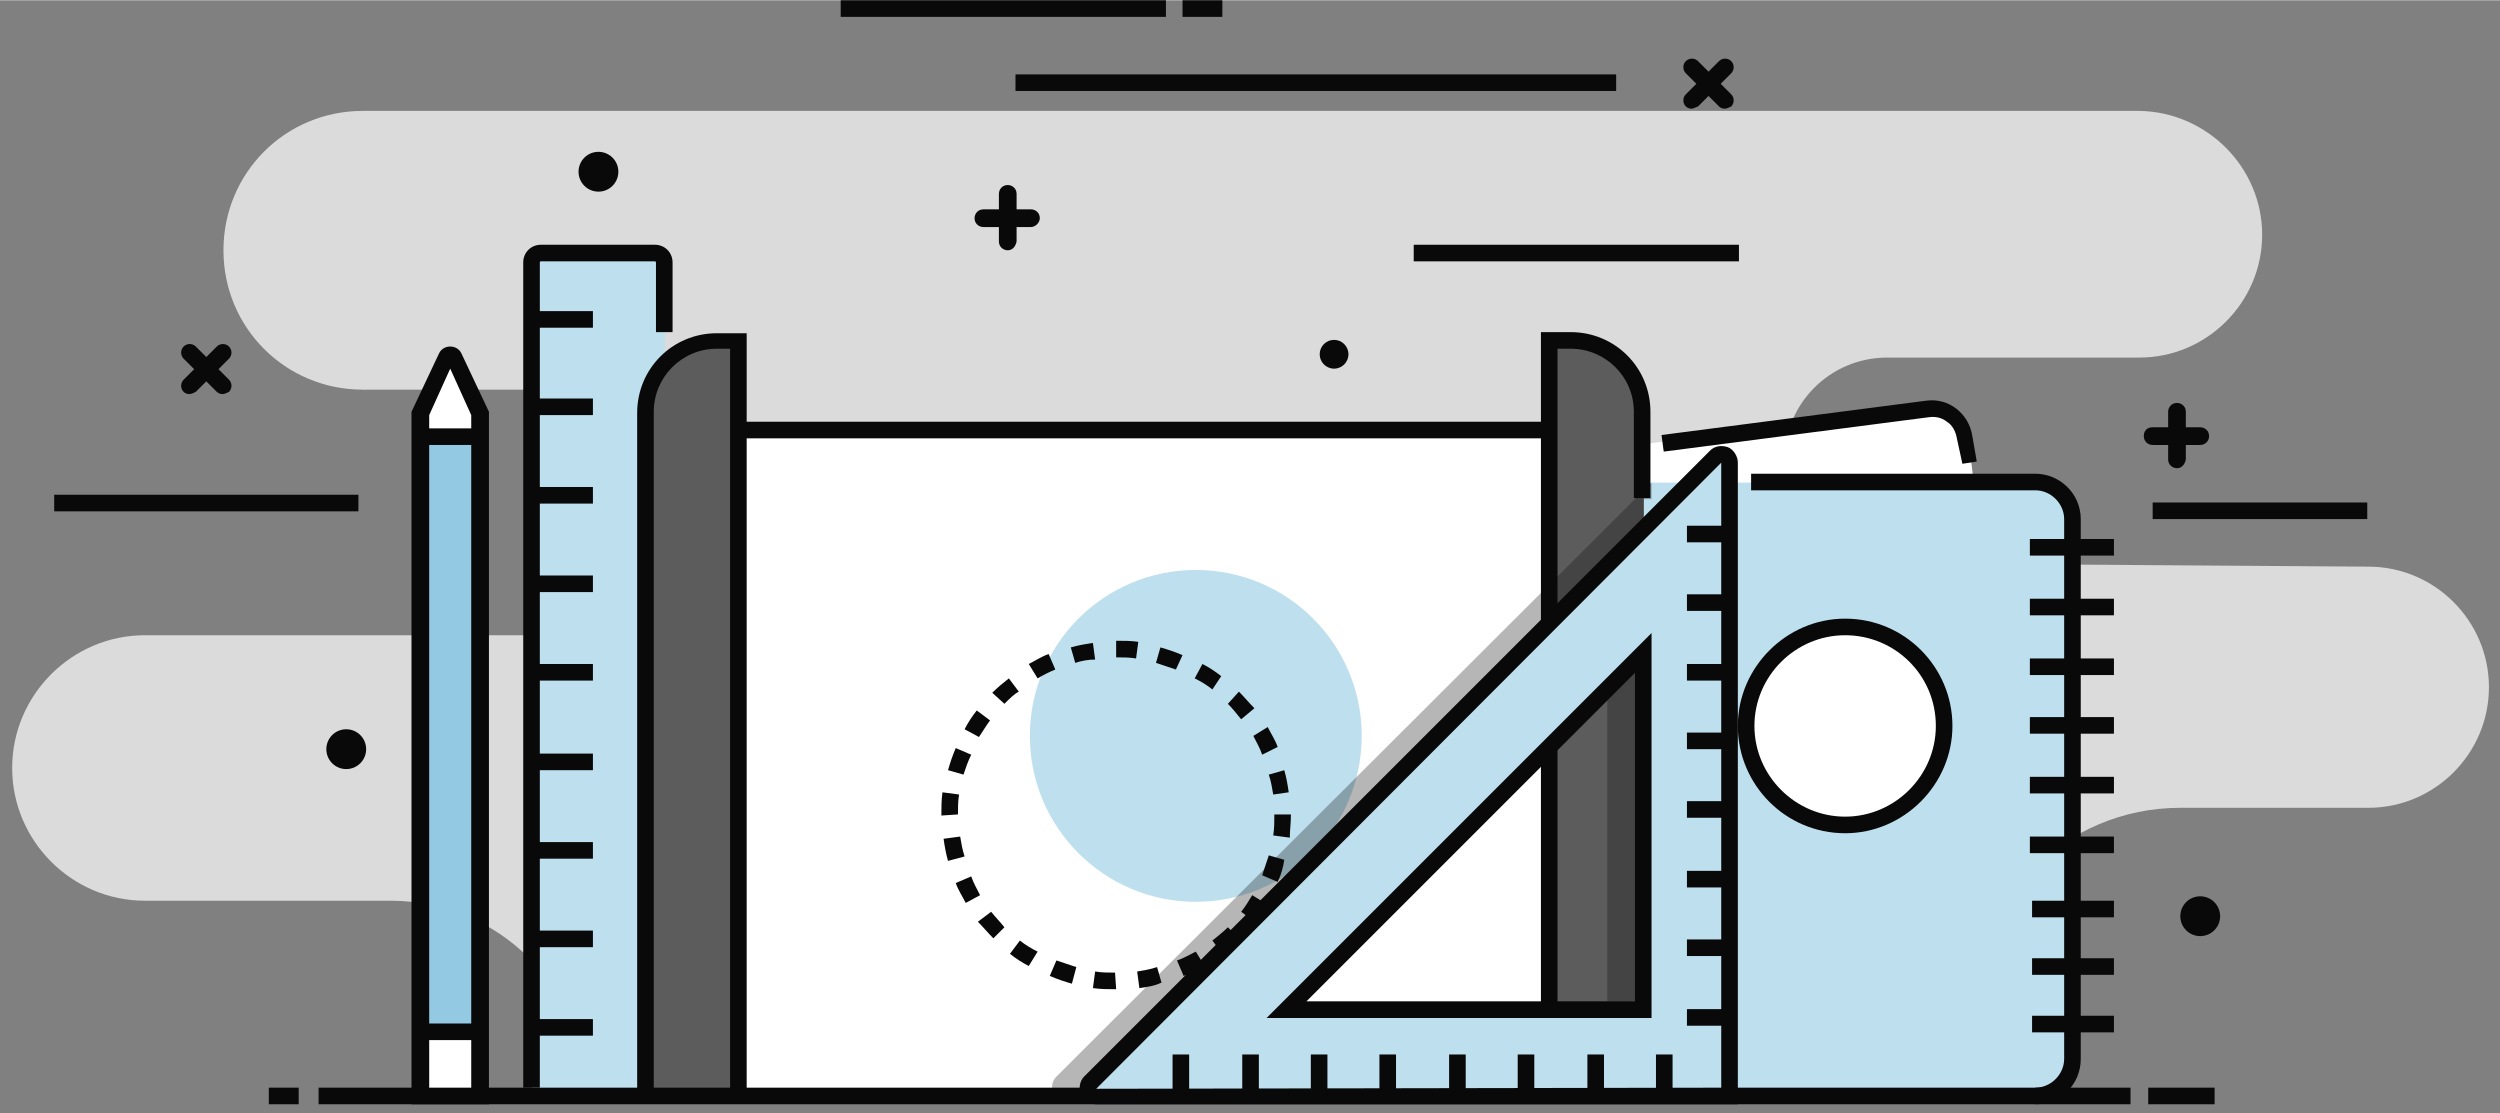 <?xml version="1.0" encoding="utf-8"?>
<!-- Generator: Adobe Illustrator 19.0.0, SVG Export Plug-In . SVG Version: 6.00 Build 0)  -->
<svg version="1.1" id="Project" xmlns="http://www.w3.org/2000/svg" xmlns:xlink="http://www.w3.org/1999/xlink" x="0px" y="0px" width="904px" height="402.6"
	 viewBox="0 0 226 100.6" style="enable-background:new 0 0 226 100.6;" xml:space="preserve">
<rect x="0" y="0" width="226" height="100.6" fill="#808080" stroke="none"/>
<style type="text/css">
	.st0{fill:#090909;}
	.st1{fill:#DCDBDB;}
	.st2{fill:#FFFFFF;}
	.st3{fill:#bedfee;}
	.st4{fill:#bedfee;}
	.st5{fill:#93C9E3;}
	.st6{fill:#bedfee;}
	.st7{opacity:0.3;}
	.st8{fill:#5C5C5C;}
</style>
<g id="XMLID_1120_">
	<g id="XMLID_1329_">
		<path id="XMLID_1330_" class="st1" d="M204.5,21.2L204.5,21.2c0,6.1-5,11.1-11.1,11.1h-22.8c-5.2,0-9.3,4.2-9.3,9.3l0,0
			c0,5.1,4.1,9.3,9.3,9.3l43.5,0.3c6,0,10.9,4.9,10.9,10.9v0c0,6-4.9,10.9-10.9,10.9h-17c-10.4,0-18.8,8.4-18.8,18.8v7.6L53,99.1
			l0,0c0-9.8-7.9-17.7-17.7-17.7H13.1c-6.6,0-12-5.4-12-12l0,0c0-6.6,5.4-12,12-12h37.2c6.1,0,11.1-5,11.1-11.1l0,0
			c0-6.1-5-11.1-11.1-11.1H32.8c-7,0-12.6-5.6-12.6-12.6l0,0c0-7,5.6-12.6,12.6-12.6h160.6C199.5,10.1,204.5,15.1,204.5,21.2z"/>
	</g>
	<g id="XMLID_1296_">
		<g id="XMLID_1327_">
			<path id="XMLID_1328_" class="st2" d="M178.2,41.7l-0.5-2.3c-0.2-1.6-1.7-2.8-3.4-2.6l-34.8,4.5c-1.6,0.2-2.8,1.7-2.6,3.4
				l6.4,49.1l39.5-12.1L178.2,41.7z"/>
		</g>
		<g id="XMLID_1325_">
			<path id="XMLID_1326_" class="st0" d="M177.4,41.9l-0.5-2.3c-0.1-0.6-0.4-1.2-0.9-1.5c-0.5-0.4-1.1-0.5-1.7-0.4l-23.9,3.1
				l-0.2-1.5l23.9-3.1c2.1-0.3,3.9,1.2,4.2,3.2l0.4,2.3L177.4,41.9z"/>
		</g>
		<g id="XMLID_1323_">
			<path id="XMLID_1324_" class="st3" d="M148.1,99.1h37.3c1,0,1.9-0.8,1.9-1.9V45.5c0-1-0.8-1.9-1.9-1.9h-37.3
				c-1,0-1.9,0.8-1.9,1.9v51.7C146.2,98.2,147.1,99.1,148.1,99.1z"/>
		</g>
		<g id="XMLID_1321_">
			<path id="XMLID_1322_" class="st0" d="M184,99.8v-1.5c1.4,0,2.6-1.2,2.6-2.6V46.9c0-1.4-1.2-2.6-2.6-2.6h-25.7v-1.5H184
				c2.2,0,4.1,1.8,4.1,4.1v48.8C188.1,98,186.3,99.8,184,99.8z"/>
		</g>
		<g id="XMLID_1319_">
			<rect id="XMLID_1320_" x="183.5" y="48.7" class="st0" width="7.6" height="1.5"/>
		</g>
		<g id="XMLID_1317_">
			<rect id="XMLID_1318_" x="183.5" y="54.1" class="st0" width="7.6" height="1.5"/>
		</g>
		<g id="XMLID_1315_">
			<rect id="XMLID_1316_" x="183.5" y="59.5" class="st0" width="7.6" height="1.5"/>
		</g>
		<g id="XMLID_1313_">
			<rect id="XMLID_1314_" x="183.5" y="64.8" class="st0" width="7.6" height="1.5"/>
		</g>
		<g id="XMLID_1311_">
			<rect id="XMLID_1312_" x="183.5" y="70.2" class="st0" width="7.6" height="1.5"/>
		</g>
		<g id="XMLID_1309_">
			<rect id="XMLID_1310_" x="183.5" y="75.6" class="st0" width="7.6" height="1.5"/>
		</g>
		<g id="XMLID_1307_">
			<rect id="XMLID_1308_" x="183.7" y="81.4" class="st0" width="7.4" height="1.5"/>
		</g>
		<g id="XMLID_1305_">
			<rect id="XMLID_1306_" x="183.7" y="86.6" class="st0" width="7.4" height="1.5"/>
		</g>
		<g id="XMLID_1303_">
			<rect id="XMLID_1304_" x="183.7" y="91.8" class="st0" width="7.4" height="1.5"/>
		</g>
		<g id="XMLID_1301_">
			<circle id="XMLID_1302_" class="st2" cx="166.8" cy="65.6" r="9"/>
		</g>
		<g id="XMLID_1297_">
			<path id="XMLID_1298_" class="st0" d="M166.8,75.3c-5.4,0-9.7-4.4-9.7-9.7s4.4-9.7,9.7-9.7c5.4,0,9.7,4.4,9.7,9.7
				S172.1,75.3,166.8,75.3z M166.8,57.4c-4.5,0-8.2,3.7-8.2,8.2c0,4.5,3.7,8.2,8.2,8.2c4.5,0,8.2-3.7,8.2-8.2
				C175,61,171.3,57.4,166.8,57.4z"/>
		</g>
	</g>
	<g id="XMLID_1271_">
		<g id="XMLID_1294_">
			<path id="XMLID_1295_" class="st3" d="M60.1,23.6v74.7c0,0.4-0.4,0.8-0.8,0.8H48.9c-0.4,0-0.8-0.4-0.8-0.8V23.6
				c0-0.4,0.4-0.8,0.8-0.8h10.4C59.7,22.8,60.1,23.2,60.1,23.6z"/>
		</g>
		<g id="XMLID_1292_">
			<path id="XMLID_1293_" class="st4" d="M48.8,99.1H53V22.8h-4.2c-0.4,0-0.7,0.3-0.7,0.8v74.7C48.1,98.7,48.4,99.1,48.8,99.1z"/>
		</g>
		<g id="XMLID_1290_">
			<path id="XMLID_1291_" class="st0" d="M48.8,98.3h-1.5V23.7c0-0.9,0.7-1.6,1.6-1.6h10.3c0.9,0,1.6,0.7,1.6,1.6v6.3h-1.5v-6.3
				c0,0,0-0.1-0.1-0.1H48.9c0,0-0.1,0-0.1,0.1V98.3z"/>
		</g>
		<g id="XMLID_1288_">
			<rect id="XMLID_1289_" x="48.1" y="92.1" class="st0" width="5.5" height="1.5"/>
		</g>
		<g id="XMLID_1286_">
			<rect id="XMLID_1287_" x="48.1" y="84.1" class="st0" width="5.5" height="1.5"/>
		</g>
		<g id="XMLID_1284_">
			<rect id="XMLID_1285_" x="48.1" y="76.1" class="st0" width="5.5" height="1.5"/>
		</g>
		<g id="XMLID_1282_">
			<rect id="XMLID_1283_" x="48.1" y="68.1" class="st0" width="5.5" height="1.5"/>
		</g>
		<g id="XMLID_1280_">
			<rect id="XMLID_1281_" x="48.1" y="60" class="st0" width="5.5" height="1.5"/>
		</g>
		<g id="XMLID_1278_">
			<rect id="XMLID_1279_" x="48.1" y="52" class="st0" width="5.5" height="1.5"/>
		</g>
		<g id="XMLID_1276_">
			<rect id="XMLID_1277_" x="48.1" y="44" class="st0" width="5.5" height="1.5"/>
		</g>
		<g id="XMLID_1274_">
			<rect id="XMLID_1275_" x="48.1" y="36" class="st0" width="5.5" height="1.5"/>
		</g>
		<g id="XMLID_1272_">
			<rect id="XMLID_1273_" x="48.1" y="28.1" class="st0" width="5.5" height="1.5"/>
		</g>
	</g>
	<g id="XMLID_1266_">
		<g id="XMLID_1269_">
			<path id="XMLID_1270_" class="st0" d="M198.9,40.2h-4.3c-0.4,0-0.8-0.3-0.8-0.8s0.3-0.8,0.8-0.8h4.3c0.4,0,0.8,0.3,0.8,0.8
				S199.3,40.2,198.9,40.2z"/>
		</g>
		<g id="XMLID_1267_">
			<path id="XMLID_1268_" class="st0" d="M196.8,42.3c-0.4,0-0.8-0.3-0.8-0.8v-4.3c0-0.4,0.3-0.8,0.8-0.8c0.4,0,0.8,0.3,0.8,0.8v4.3
				C197.5,42,197.2,42.3,196.8,42.3z"/>
		</g>
	</g>
	<g id="XMLID_1261_">
		<g id="XMLID_1264_">
			<path id="XMLID_1265_" class="st0" d="M93.2,20.5h-4.3c-0.4,0-0.8-0.3-0.8-0.8c0-0.4,0.3-0.8,0.8-0.8h4.3c0.4,0,0.8,0.3,0.8,0.8
				C94,20.1,93.6,20.5,93.2,20.5z"/>
		</g>
		<g id="XMLID_1262_">
			<path id="XMLID_1263_" class="st0" d="M91.1,22.6c-0.4,0-0.8-0.3-0.8-0.8v-4.3c0-0.4,0.3-0.8,0.8-0.8c0.4,0,0.8,0.3,0.8,0.8v4.3
				C91.8,22.3,91.5,22.6,91.1,22.6z"/>
		</g>
	</g>
	<g id="XMLID_1256_">
		<g id="XMLID_1259_">
			<path id="XMLID_1260_" class="st0" d="M152.9,9.8c-0.2,0-0.4-0.1-0.5-0.2c-0.3-0.3-0.3-0.8,0-1.1l3-3c0.3-0.3,0.8-0.3,1.1,0
				c0.3,0.3,0.3,0.8,0,1.1l-3,3C153.2,9.7,153.1,9.8,152.9,9.8z"/>
		</g>
		<g id="XMLID_1257_">
			<path id="XMLID_1258_" class="st0" d="M155.9,9.8c-0.2,0-0.4-0.1-0.5-0.2l-3-3c-0.3-0.3-0.3-0.8,0-1.1c0.3-0.3,0.8-0.3,1.1,0l3,3
				c0.3,0.3,0.3,0.8,0,1.1C156.3,9.7,156.1,9.8,155.9,9.8z"/>
		</g>
	</g>
	<g id="XMLID_1251_">
		<g id="XMLID_1254_">
			<path id="XMLID_1255_" class="st0" d="M17.1,35.6c-0.2,0-0.4-0.1-0.5-0.2c-0.3-0.3-0.3-0.8,0-1.1l3-3c0.3-0.3,0.8-0.3,1.1,0
				c0.3,0.3,0.3,0.8,0,1.1l-3,3C17.5,35.5,17.3,35.6,17.1,35.6z"/>
		</g>
		<g id="XMLID_1252_">
			<path id="XMLID_1253_" class="st0" d="M20.1,35.6c-0.2,0-0.4-0.1-0.5-0.2l-3-3c-0.3-0.3-0.3-0.8,0-1.1c0.3-0.3,0.8-0.3,1.1,0l3,3
				c0.3,0.3,0.3,0.8,0,1.1C20.5,35.5,20.3,35.6,20.1,35.6z"/>
		</g>
	</g>
	<g id="XMLID_1249_">
		<rect id="XMLID_1250_" x="76" class="st0" width="29.4" height="1.5"/>
	</g>
	<g id="XMLID_1247_">
		<rect id="XMLID_1248_" x="127.8" y="22.1" class="st0" width="29.4" height="1.5"/>
	</g>
	<g id="XMLID_1245_">
		<rect id="XMLID_1246_" x="91.8" y="6.7" class="st0" width="54.3" height="1.5"/>
	</g>
	<g id="XMLID_1243_">
		<rect id="XMLID_1244_" x="4.9" y="44.7" class="st0" width="27.5" height="1.5"/>
	</g>
	<g id="XMLID_1241_">
		<rect id="XMLID_1242_" x="194.6" y="45.4" class="st0" width="19.4" height="1.5"/>
	</g>
	<g id="XMLID_1239_">
		<rect id="XMLID_1240_" x="106.9" class="st0" width="3.6" height="1.5"/>
	</g>
	<g id="XMLID_1237_">
		<circle id="XMLID_1238_" class="st0" cx="120.6" cy="32" r="1.3"/>
	</g>
	<g id="XMLID_1235_">
		<circle id="XMLID_1236_" class="st0" cx="31.3" cy="67.7" r="1.8"/>
	</g>
	<g id="XMLID_1233_">
		<circle id="XMLID_1234_" class="st0" cx="54.1" cy="15.5" r="1.8"/>
	</g>
	<g id="XMLID_1231_">
		<circle id="XMLID_1232_" class="st0" cx="198.9" cy="82.8" r="1.8"/>
	</g>
	<g id="XMLID_1190_">
		<g id="XMLID_1229_">
			<path id="XMLID_1230_" class="st2" d="M148,99l-0.3-52.9c0-4-3.6-7.2-8.1-7.2H63.8l0.3,60.2L148,99z"/>
		</g>
		<g id="XMLID_1227_">
			<path id="XMLID_1228_" class="st0" d="M147.3,99L147,46.1c0-3.6-3.3-6.5-7.4-6.5H63.8v-1.5h75.8c4.9,0,8.9,3.6,8.9,8l0.3,52.9
				L147.3,99z"/>
		</g>
		<g id="XMLID_1225_">
			<path id="XMLID_1226_" class="st8" d="M140.1,99.1h8.5V36.6c0-3.2-2.9-5.9-6.5-5.9h-2V99.1z"/>
		</g>
		<g id="XMLID_1223_">
			<path id="XMLID_1224_" class="st0" d="M140.8,99.1h-1.5V30h2.7c4,0,7.2,3.2,7.2,7.2v7.8h-1.5v-7.8c0-3.2-2.6-5.7-5.7-5.7h-1.2
				V99.1z"/>
		</g>
		<g id="XMLID_1221_">
			<path id="XMLID_1222_" class="st8" d="M66.8,99.1h-8.5V36.6c0-3.2,2.9-5.9,6.5-5.9h2V99.1z"/>
		</g>
		<g id="XMLID_1219_">
			<path id="XMLID_1220_" class="st0" d="M67.5,99.1H66V31.5h-1.2c-3.2,0-5.7,2.6-5.7,5.7v61.8h-1.5V37.3c0-4,3.2-7.2,7.2-7.2h2.7
				V99.1z"/>
		</g>
		<g id="XMLID_1217_">
			<circle id="XMLID_1218_" class="st6" cx="108.1" cy="66.5" r="15"/>
		</g>
		<g id="XMLID_1191_">
			<path id="XMLID_1192_" class="st0" d="M100.9,89.4L100.9,89.4c-0.7,0-1.4,0-2.1-0.1l0.2-1.5c0.6,0.1,1.2,0.1,1.8,0.1L100.9,89.4z
				 M103,89.3l-0.2-1.5c0.6-0.1,1.2-0.2,1.8-0.4l0.4,1.4C104.4,89.1,103.7,89.2,103,89.3z M96.9,88.9c-0.7-0.2-1.3-0.4-2-0.7
				l0.6-1.4c0.6,0.2,1.2,0.4,1.8,0.6L96.9,88.9z M107,88.2l-0.6-1.4c0.6-0.2,1.1-0.5,1.7-0.8l0.8,1.3C108.2,87.7,107.6,88,107,88.2z
				 M93,87.3c-0.6-0.3-1.2-0.7-1.7-1.1l0.9-1.2c0.5,0.4,1,0.7,1.6,1L93,87.3z M110.5,86.2l-0.9-1.2c0.5-0.4,1-0.8,1.4-1.2l1.1,1.1
				l0,0C111.6,85.3,111.1,85.8,110.5,86.2z M89.8,84.8L89.8,84.8c-0.5-0.5-0.9-1-1.4-1.5l1.2-0.9c0.4,0.5,0.8,0.9,1.2,1.4L89.8,84.8
				z M113.4,83.3l-1.2-0.9c0.4-0.5,0.7-1,1-1.5l1.3,0.8C114.2,82.1,113.9,82.7,113.4,83.3z M87.3,81.6c-0.3-0.6-0.7-1.2-0.9-1.8
				l1.4-0.6c0.2,0.6,0.5,1.1,0.8,1.7L87.3,81.6z M115.5,79.7l-1.4-0.6c0.2-0.6,0.4-1.2,0.6-1.8l1.4,0.4
				C116,78.4,115.8,79.1,115.5,79.7z M85.7,77.8c-0.2-0.7-0.3-1.3-0.4-2l1.5-0.2c0.1,0.6,0.2,1.2,0.4,1.8L85.7,77.8z M116.6,75.7
				l-1.5-0.2c0.1-0.6,0.1-1.2,0.1-1.9l1.5,0v0C116.7,74.4,116.6,75,116.6,75.7z M85.1,73.7L85.1,73.7c0-0.7,0-1.4,0.1-2.1l1.5,0.2
				c-0.1,0.6-0.1,1.2-0.1,1.8L85.1,73.7z M115.1,71.8c-0.1-0.6-0.2-1.2-0.4-1.8l1.4-0.4c0.2,0.7,0.3,1.3,0.4,2L115.1,71.8z M87.1,70
				l-1.4-0.4c0.2-0.7,0.4-1.3,0.7-2l1.4,0.6C87.5,68.8,87.3,69.4,87.1,70z M114.1,68.2c-0.2-0.6-0.5-1.1-0.8-1.7l1.3-0.8
				c0.3,0.6,0.7,1.2,0.9,1.8L114.1,68.2z M88.5,66.6l-1.3-0.7c0.3-0.6,0.7-1.2,1.1-1.7l1.2,0.9C89.2,65.5,88.9,66,88.5,66.6z
				 M112.2,65c-0.4-0.5-0.8-1-1.2-1.4l1-1.1l0,0c0.5,0.5,0.9,1,1.4,1.5L112.2,65z M90.8,63.6l-1.1-1l0,0c0.5-0.5,1-0.9,1.5-1.3
				l0.9,1.2C91.7,62.7,91.3,63.1,90.8,63.6z M109.6,62.3c-0.5-0.4-1-0.7-1.6-1l0.7-1.3c0.6,0.3,1.2,0.7,1.7,1.1L109.6,62.3z
				 M93.8,61.3L93,60c0.6-0.3,1.2-0.7,1.8-0.9l0.6,1.4C94.9,60.7,94.3,61,93.8,61.3z M106.3,60.5c-0.6-0.2-1.2-0.4-1.8-0.6l0.4-1.4
				c0.7,0.2,1.3,0.4,2,0.7L106.3,60.5z M97.2,59.9l-0.4-1.4c0.7-0.2,1.3-0.3,2-0.4l0.2,1.5C98.4,59.6,97.8,59.7,97.2,59.9z
				 M102.7,59.5c-0.6-0.1-1.2-0.1-1.8-0.1l0-1.5h0c0.7,0,1.4,0,2,0.1L102.7,59.5z"/>
		</g>
	</g>
	<g id="XMLID_1183_">
		<g id="XMLID_1188_">
			<rect id="XMLID_1189_" x="28.8" y="98.3" class="st0" width="163.8" height="1.5"/>
		</g>
		<g id="XMLID_1186_">
			<rect id="XMLID_1187_" x="24.3" y="98.3" class="st0" width="2.7" height="1.5"/>
		</g>
		<g id="XMLID_1184_">
			<rect id="XMLID_1185_" x="194.2" y="98.3" class="st0" width="6" height="1.5"/>
		</g>
	</g>
	<g id="XMLID_1179_" class="st7">
		<path id="XMLID_1180_" class="st0" d="M140.1,99.1L140.1,99.1l8.5,0V99l0.2,0l-0.2-44.4v-9.5h0.7v-1.5L95.5,97.3
			c-0.4,0.4-0.5,1-0.3,1.6c0,0,0.1,0.1,0.1,0.1l44,0v0.1H140.1z M115.6,90.5l29.7-29.7v29.7H115.6z"/>
	</g>
	<g id="XMLID_1134_">
		<g id="XMLID_1174_">
			<g id="XMLID_1175_">
				<path id="XMLID_1176_" class="st6" d="M156.4,99.1H99.1c-0.6,0-1-0.8-0.5-1.2l56.6-56.6c0.4-0.4,1.2-0.1,1.2,0.5V99.1z
					 M116.3,91.2h32.2V59L116.3,91.2z"/>
			</g>
		</g>
		<g id="XMLID_1167_">
			<g id="XMLID_1168_">
				<path id="XMLID_1169_" class="st0" d="M157.1,99.8H99.1c-0.6,0-1.1-0.4-1.4-0.9c-0.2-0.5-0.1-1.2,0.3-1.6l56.6-56.6
					c0.4-0.4,1-0.5,1.6-0.3c0.5,0.2,0.9,0.8,0.9,1.4V99.8z M155.6,41.8L99.1,98.4l56.5-0.1V41.8z M149.3,92h-34.8l34.8-34.8V92z
					 M118.1,90.5h29.7V60.8L118.1,90.5z"/>
			</g>
		</g>
		<g id="XMLID_1165_">
			<rect id="XMLID_1166_" x="106" y="95.3" class="st0" width="1.5" height="3.8"/>
		</g>
		<g id="XMLID_1163_">
			<rect id="XMLID_1164_" x="112.3" y="95.3" class="st0" width="1.5" height="3.8"/>
		</g>
		<g id="XMLID_1161_">
			<rect id="XMLID_1162_" x="118.5" y="95.3" class="st0" width="1.5" height="3.8"/>
		</g>
		<g id="XMLID_1159_">
			<rect id="XMLID_1160_" x="124.7" y="95.3" class="st0" width="1.5" height="3.8"/>
		</g>
		<g id="XMLID_1157_">
			<rect id="XMLID_1158_" x="131" y="95.3" class="st0" width="1.5" height="3.8"/>
		</g>
		<g id="XMLID_1155_">
			<rect id="XMLID_1156_" x="137.2" y="95.3" class="st0" width="1.5" height="3.8"/>
		</g>
		<g id="XMLID_1153_">
			<rect id="XMLID_1154_" x="143.5" y="95.3" class="st0" width="1.5" height="3.8"/>
		</g>
		<g id="XMLID_1151_">
			<rect id="XMLID_1152_" x="149.7" y="95.3" class="st0" width="1.5" height="3.8"/>
		</g>
		<g id="XMLID_1149_">
			<rect id="XMLID_1150_" x="152.5" y="91.2" class="st0" width="3.8" height="1.5"/>
		</g>
		<g id="XMLID_1147_">
			<rect id="XMLID_1148_" x="152.5" y="84.9" class="st0" width="3.8" height="1.5"/>
		</g>
		<g id="XMLID_1145_">
			<rect id="XMLID_1146_" x="152.5" y="78.7" class="st0" width="3.8" height="1.5"/>
		</g>
		<g id="XMLID_1143_">
			<rect id="XMLID_1144_" x="152.5" y="72.4" class="st0" width="3.8" height="1.5"/>
		</g>
		<g id="XMLID_1141_">
			<rect id="XMLID_1142_" x="152.5" y="66.2" class="st0" width="3.8" height="1.5"/>
		</g>
		<g id="XMLID_1139_">
			<rect id="XMLID_1140_" x="152.5" y="60" class="st0" width="3.8" height="1.5"/>
		</g>
		<g id="XMLID_1137_">
			<rect id="XMLID_1138_" x="152.5" y="53.7" class="st0" width="3.8" height="1.5"/>
		</g>
		<g id="XMLID_1135_">
			<rect id="XMLID_1136_" x="152.5" y="47.5" class="st0" width="3.8" height="1.5"/>
		</g>
	</g>
	<g id="XMLID_1121_">
		<g id="XMLID_1132_">
			<path id="XMLID_1133_" class="st2" d="M38.5,99.1h4.2c0.3,0,0.6-0.3,0.6-0.6v-61c0-0.1,0-0.2-0.1-0.2l-2.1-4.6
				c-0.2-0.4-0.8-0.4-1,0L38,37.3c0,0.1-0.1,0.2-0.1,0.2v61C37.9,98.8,38.2,99.1,38.5,99.1z"/>
		</g>
		<g id="XMLID_1130_">
			<rect id="XMLID_1131_" x="37.9" y="39.5" class="st5" width="5.4" height="53.8"/>
		</g>
		<g id="XMLID_1126_">
			<path id="XMLID_1127_" class="st0" d="M44.1,99.8h-6.9V37.2l2.5-5.3c0.2-0.4,0.6-0.6,1-0.6c0.4,0,0.8,0.2,1,0.6l2.5,5.3V99.8z
				 M38.7,98.3h3.9V37.5l-1.9-4.2l-1.9,4.2V98.3z"/>
		</g>
		<g id="XMLID_1124_">
			<rect id="XMLID_1125_" x="37.9" y="38.7" class="st0" width="5.6" height="1.5"/>
		</g>
		<g id="XMLID_1122_">
			<rect id="XMLID_1123_" x="37.5" y="92.5" class="st0" width="6.2" height="1.5"/>
		</g>
	</g>
</g>
</svg>
